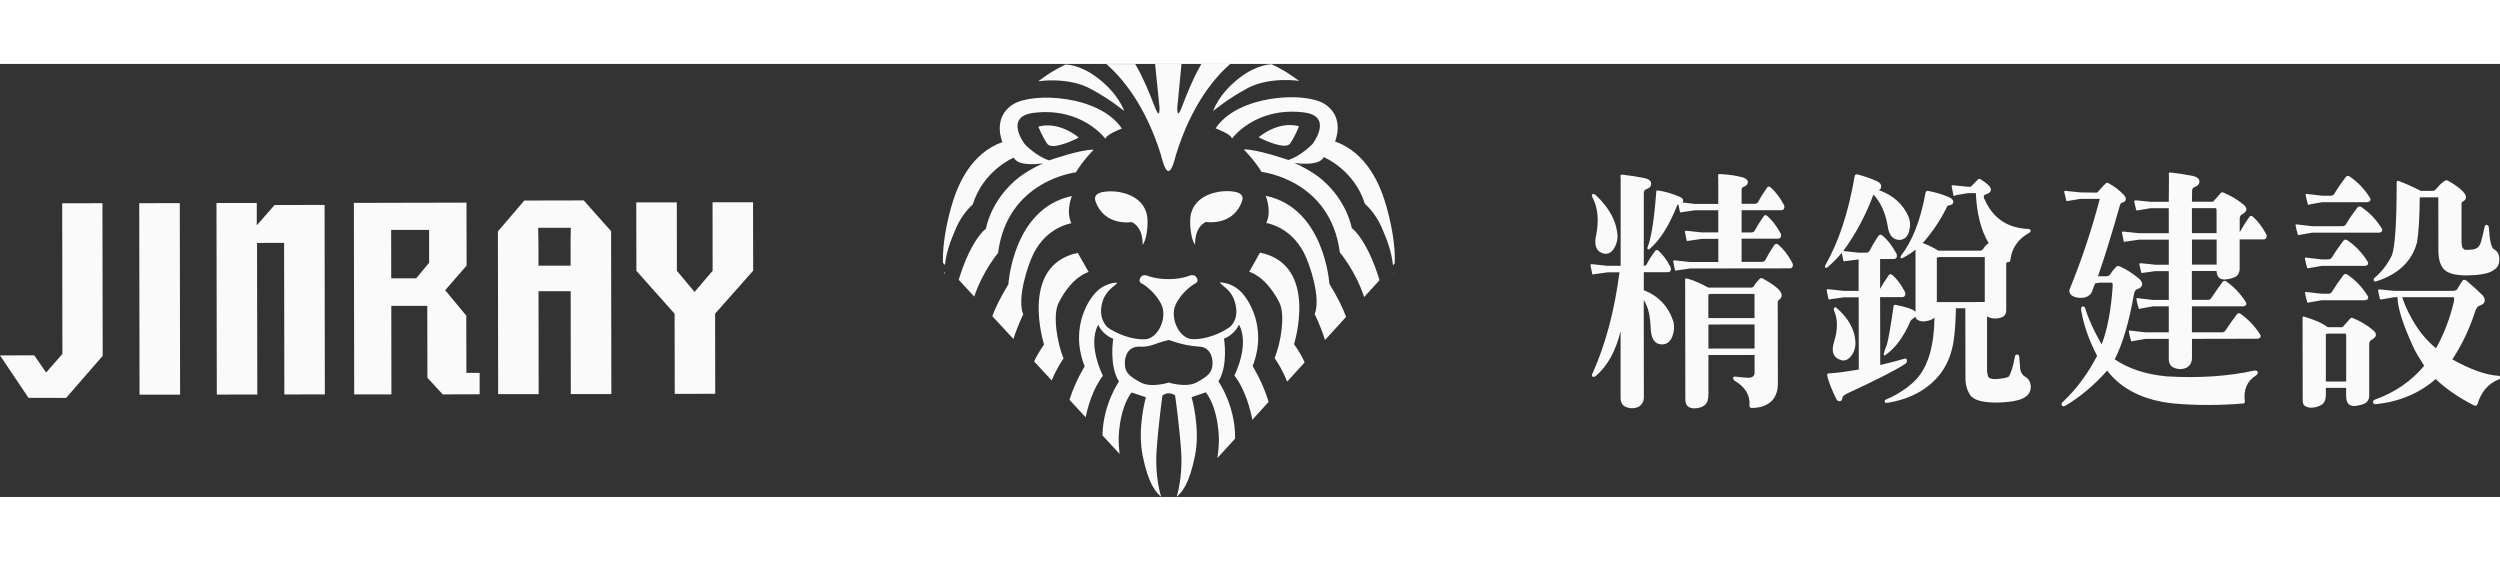 <?xml version="1.0" encoding="UTF-8"?>
<svg id="_圖層_2" data-name="圖層 2" xmlns="http://www.w3.org/2000/svg" width="296" viewBox="0 0 383.41 66.41">
  <rect x="0" y="0" width="383.41" height="66.41" fill="#333333" stroke="none"/>
  <g id="_設計" data-name="設計">
    <g>
      <path d="M274.77,30.33c.19,.27,.24,.51,.16,.73-.06,.2-.22,.29-.48,.29l-15.24,.02-2.08,.3c-.15,.07-.24,.04-.26-.11-.09-.41-.17-.84-.26-1.28-.02-.12,.07-.17,.29-.15l2.31,.25h4.32s0-3.55,0-3.55h-2.53s-2.08,.3-2.08,.3c-.15,.07-.23,.04-.26-.11-.09-.41-.17-.84-.26-1.28-.02-.12,.08-.17,.29-.15l2.3,.25h2.53s0-3.4,0-3.4h-3.55s-2.08,.3-2.08,.3c-.15,.07-.24,.04-.26-.11-.09-.36-.16-.73-.23-1.09-.13,.02-.2,.11-.22,.25-1.23,3.07-2.63,5.26-4.18,6.58-.13,.1-.22,.11-.29,.04-.08-.1-.09-.19-.03-.29,.57-1.44,1.02-4.28,1.33-8.51,.02-.17,.09-.24,.22-.22,1.09,.17,2.19,.48,3.3,.95,.43,.17,.63,.4,.61,.69-.04,.07-.08,.15-.09,.22l1.92,.22h3.55s0-3.81,0-3.81c0-.17-.01-.38-.03-.62,0-.1,.08-.15,.22-.15,1.35,.05,2.57,.23,3.68,.54,.45,.19,.67,.41,.67,.66,0,.34-.2,.59-.61,.73-.26,.1-.37,.27-.35,.51v2.12s2.05,0,2.05,0c.23-.02,.4-.12,.48-.29,.32-.61,.74-1.29,1.28-2.05,.17-.34,.39-.39,.67-.15,.73,.66,1.36,1.47,1.89,2.45,.19,.27,.24,.51,.16,.73-.06,.19-.22,.29-.48,.29h-6.05s0,3.41,0,3.41h1.54c.23-.03,.39-.12,.48-.3,.32-.61,.74-1.29,1.28-2.05,.17-.34,.39-.39,.67-.15,.73,.66,1.36,1.47,1.89,2.44,.19,.27,.25,.51,.16,.73-.06,.19-.22,.29-.48,.29h-5.54s0,3.55,0,3.55h3.17c.24-.03,.4-.13,.48-.3,.32-.63,.74-1.35,1.28-2.16,.21-.34,.46-.39,.74-.15,.75,.66,1.41,1.51,1.99,2.55m-29.98-4.01c-.34,1.61,.07,2.55,1.22,2.81,.58,.1,1.06-.12,1.44-.66,.4-.59,.62-1.24,.64-1.97-.13-2.29-1.26-4.42-3.4-6.39-.06-.02-.11-.05-.13-.07-.15-.1-.27-.1-.35,0-.09,.1-.09,.23,0,.4,.86,1.63,1.05,3.59,.59,5.88m28.07,9.89c-.17,.07-.25,.23-.22,.47l.02,12.42c0,1.12-.33,2.01-.99,2.67-.73,.68-1.74,1.03-3.04,1.03-.24-.02-.34-.16-.32-.4,.1-1.56-.64-2.81-2.25-3.76-.19-.15-.28-.3-.26-.47,.04-.15,.16-.21,.35-.18,.77,.1,1.42,.16,1.95,.18,.66,0,.99-.27,.99-.8v-2.7s-7.08,.01-7.08,.01v5.95c.01,.8-.15,1.35-.47,1.64-.41,.39-.99,.59-1.76,.59-.47-.02-.81-.16-1.02-.4-.19-.22-.29-.56-.29-1.02l-.03-18.19c-.02-.17,0-.27,.06-.29,.04-.02,.14-.02,.29,0,.98,.27,2.05,.73,3.2,1.38h6.6c.19-.04,.33-.12,.42-.27,.21-.37,.51-.73,.89-1.1,.13-.1,.27-.11,.42-.04,.04,0,.11,.04,.19,.11,2.52,1.38,3.3,2.44,2.34,3.18m-10.85,2.79h7.08s0-3.7,0-3.7h-6.79s-.29,.08-.29,.08v3.62Zm7.09,4.67v-3.69s-7.08,.01-7.08,.01v3.69s7.08-.01,7.08-.01Zm-16.99-8.96v-2.74s3.65,0,3.65,0c.25,0,.42-.1,.48-.29,.08-.22,.03-.46-.16-.73-.47-.9-1.03-1.64-1.67-2.23-.26-.24-.47-.21-.64,.11-.51,.68-.92,1.32-1.21,1.9-.09,.17-.24,.26-.45,.26v-11.14c.01-.32,.12-.51,.33-.59,.53-.17,.8-.46,.8-.88,0-.39-.32-.67-.96-.84-1.24-.24-2.42-.42-3.53-.54-.15,0-.22,.07-.22,.22,0,.1,.01,.24,.03,.44v13.33s-2.03,0-2.03,0l-2.31-.25c-.21-.02-.31,.02-.29,.15,.09,.44,.17,.86,.26,1.28,.02,.15,.11,.18,.25,.11l2.08-.29h1.86c-.76,5.87-2.13,11.02-4.11,15.45-.13,.17-.15,.34-.06,.51,.13,.1,.3,.09,.51-.04,1.81-1.54,3.09-3.84,3.83-6.91v10.34c.02,.51,.2,.9,.56,1.17,.73,.39,1.45,.42,2.18,.11,.53-.32,.81-.8,.83-1.46l-.02-14.9c.64,.9,.99,2.31,1.06,4.24,.07,1.83,.74,2.67,2.02,2.52,.6-.1,1.03-.5,1.31-1.21,.28-.76,.33-1.51,.16-2.27-.77-2.34-2.29-3.94-4.55-4.82m30.27,10.73c.53,.15,1.01-.03,1.44-.51,.47-.54,.72-1.18,.76-1.94,0-2.04-.98-3.91-2.92-5.58-.13-.1-.23-.1-.32,0-.09,.1-.11,.23-.06,.4,.6,1.31,.61,2.9,.04,4.75-.51,1.56-.16,2.52,1.06,2.88m29.08,4.16c-.02,.71-.36,1.24-1.02,1.61-.79,.46-2.25,.71-4.38,.74-2.18-.02-3.5-.44-3.97-1.27-.43-.73-.64-1.51-.64-2.34l-.02-10.85h-1.44c-.06,2.83-.25,4.86-.57,6.1-.32,1.36-.87,2.61-1.66,3.73-1.87,2.53-4.67,4.1-8.38,4.69-.19,0-.3-.07-.32-.22-.02-.15,.07-.25,.26-.33,1.05-.44,2.09-1.04,3.14-1.79,.57-.44,1.07-.88,1.47-1.32,1.79-1.95,2.71-5.09,2.77-9.43-.32,.32-.87,.51-1.66,.59-.43,0-.78-.11-1.06-.33-.11-.1-.17-.23-.19-.4-.51,.37-.77,.59-.77,.66-1.04,2.41-2.31,4.14-3.8,5.19-.11,.1-.2,.11-.29,.04-.07-.12,.09-.67,.48-1.64,.24-.85,.57-2.81,1.02-5.88,.02-.15,.13-.21,.32-.18,1.71,.34,2.72,.69,3.04,1.06v-9.53c-.68,.54-1.34,.96-2,1.28-.17,.07-.27,.06-.29-.04-.02-.15,.01-.27,.1-.36,1.73-2.25,2.97-5.45,3.73-9.61,.06-.19,.17-.29,.32-.29,1.11,.19,2.19,.51,3.23,.95,.49,.22,.73,.49,.71,.8-.06,.29-.3,.45-.7,.48-.15,0-.27,.12-.35,.37-.96,1.93-2.17,3.73-3.64,5.41,.77,.27,1.57,.65,2.4,1.16h6.5c.13-.03,.26-.12,.38-.27,.21-.37,.49-.66,.83-.88-1.18-1.97-1.83-4.53-1.97-7.67h-1.22s-1.76,.3-1.76,.3c-.28,.12-.43,.15-.45,.07-.11-.51-.21-1-.29-1.46,0-.1,.11-.13,.32-.11l2.18,.22h.45s.39-.4,1.12-1.14c.13-.1,.25-.1,.38,0,1.86,1.14,2.08,1.93,.67,2.37-.17,.07-.22,.23-.16,.47,0,.05,.03,.12,.1,.22,1.29,2.94,3.56,4.46,6.83,4.56,.15,.05,.23,.16,.25,.33-.04,.12-.14,.22-.29,.29-1.69,.95-2.64,2.35-2.84,4.2-.06,.2-.19,.28-.38,.26h-.06c-.13,.02-.19,.12-.19,.29v7.09c.01,.49-.19,.84-.6,1.06-.79,.29-1.52,.28-2.18-.03-.09-.05-.14-.08-.16-.11v8.4c.04,.34,.09,.63,.18,.88,.13,.24,.52,.37,1.18,.36,1.19-.1,1.86-.23,1.99-.41,.34-.54,.65-1.55,.92-3.03,.04-.22,.16-.33,.35-.33s.3,.12,.32,.37c.04,.63,.1,1.28,.16,1.94,.11,.49,.33,.84,.68,1.06,.62,.32,.93,.88,.93,1.68m-7.06-13.1v-6.9s-6.93,.01-6.93,.01l-.42,.07v6.83s7.34-.01,7.34-.01Zm-11.93,8.89c-.07-.22-.25-.27-.55-.15-1.11,.32-2.29,.63-3.55,.92l-.02-10.41h3.36c.25,0,.41-.1,.48-.3,.08-.22,.03-.46-.16-.73-.51-.97-1.1-1.75-1.76-2.33-.28-.24-.5-.21-.67,.11-.51,.73-.93,1.39-1.25,1.97v-4.57s2.07,0,2.07,0c.26,0,.42-.1,.48-.29,.08-.22,.03-.46-.16-.73-.58-1.05-1.24-1.9-1.99-2.55-.28-.24-.53-.19-.74,.15-.53,.8-.96,1.52-1.28,2.16-.09,.17-.25,.27-.48,.29h-1.22s-2.3-.25-2.3-.25h-.03c1.92-2.63,3.46-5.52,4.63-8.66,1.11,1.19,1.84,2.8,2.18,4.82,.2,1.53,.89,2.24,2.09,2.12,0-.02,.03-.04,.09-.04,.58-.17,.95-.61,1.12-1.32,.21-.76,.18-1.49-.1-2.19-.84-1.9-2.3-3.23-4.39-4.01-.09-.02-.16-.04-.22-.04,.28-.1,.42-.29,.41-.59,.02-.32-.19-.58-.64-.8-1.05-.46-2.06-.81-3.04-1.05-.21-.02-.34,.06-.38,.26-.95,5.56-2.45,10.11-4.5,13.67-.08,.15-.08,.27,0,.37,.08,.07,.19,.06,.32-.04,.73-.61,1.46-1.35,2.21-2.23,.06,.39,.14,.78,.23,1.17,.02,.15,.11,.18,.26,.11l2.08-.26v4.82s-2.3,0-2.3,0l-2.31-.25c-.21-.02-.31,.02-.29,.15,.09,.44,.17,.86,.26,1.28,.02,.15,.11,.18,.26,.11l2.08-.3h2.31s.02,11.07,.02,11.07c-2.2,.37-3.73,.57-4.58,.59-.21,0-.3,.12-.26,.37,.19,.88,.66,2.06,1.38,3.54,.15,.29,.34,.41,.58,.36,.21-.02,.34-.22,.38-.59,.02-.17,.31-.39,.86-.66,4.29-1.98,7.19-3.46,8.7-4.43,.26-.17,.36-.38,.32-.62m54.97-19.53c.19,.27,.25,.51,.16,.73-.07,.19-.23,.29-.48,.29h-3.62s0,4.57,0,4.57c-.02,.49-.2,.85-.54,1.1-.38,.24-.96,.4-1.73,.48-.49,0-.83-.14-1.02-.44-.15-.22-.24-.51-.26-.87h-3.78s0,4.43,0,4.43h2.47c.23,0,.42-.11,.54-.33,.53-.8,1.1-1.61,1.69-2.41,.19-.22,.39-.24,.61-.07,1.15,.83,2.12,1.84,2.89,3.03,.15,.19,.19,.37,.13,.51-.08,.17-.27,.26-.54,.26h-7.78s0,3.99,0,3.99h4.64c.24,0,.42-.12,.54-.34,.53-.8,1.1-1.61,1.7-2.41,.19-.22,.39-.24,.61-.07,1.15,.83,2.12,1.84,2.89,3.03,.15,.19,.19,.37,.13,.51-.09,.17-.27,.26-.54,.26l-9.96,.02v2.96c-.02,.66-.29,1.15-.83,1.46-.72,.32-1.45,.28-2.18-.11-.36-.27-.55-.66-.55-1.17v-3.14s-3.56,0-3.56,0l-1.89,.33c-.21,.1-.33,.06-.35-.11-.13-.41-.24-.85-.32-1.32-.04-.17,.07-.22,.35-.15l2.21,.25h3.56s0-3.99,0-3.99h-2.4s-1.89,.34-1.89,.34c-.21,.1-.33,.06-.35-.11-.13-.41-.24-.85-.32-1.31-.04-.17,.08-.22,.35-.15l2.21,.25h2.4s0-4.42,0-4.42h-2.02s-1.92,.26-1.92,.26c-.17,.05-.27,.02-.29-.07-.11-.44-.2-.85-.29-1.24,0-.12,.11-.17,.32-.15l2.18,.22h2.02s0-3.84,0-3.84h-4.58s-2.08,.3-2.08,.3c-.15,.07-.24,.04-.26-.11-.09-.41-.17-.84-.26-1.28-.02-.12,.07-.17,.29-.15l2.31,.25h4.58s0-3.84,0-3.84h-2.79s-1.76,.3-1.76,.3c-.28,.07-.43,.06-.45-.04-.11-.41-.21-.82-.29-1.2-.05-.19,.06-.28,.32-.26l2.18,.22h2.79s.03-3.84,.03-3.84c-.02-.19-.03-.34-.03-.44,0-.15,.07-.22,.22-.22,1.11,.12,2.29,.3,3.52,.54,.64,.17,.96,.45,.96,.84,0,.41-.27,.71-.8,.88-.21,.08-.32,.27-.32,.59l-.03,1.64h3.24s.45-.48,1.21-1.36c.11-.1,.23-.11,.38-.04,1.09,.44,2.13,1.06,3.11,1.86,.64,.56,.55,1.06-.29,1.5-.21,.12-.32,.34-.32,.66v2.01s.08-.08,.1-.11c.32-.61,.75-1.29,1.28-2.05,.17-.34,.39-.39,.67-.15,.73,.66,1.36,1.47,1.89,2.45m-11.27,.05h3.78s0-3.62,0-3.62c-.09-.22-.2-.29-.35-.22h-3.43s0,3.84,0,3.84Zm3.79,4.82v-3.84s-3.78,0-3.78,0v3.84s3.78,0,3.78,0Zm5.79,16.25c-3.97,.88-8.43,1.18-13.38,.9-3.2-.29-5.89-1.16-8.04-2.62,1.23-2.41,2.22-5.76,2.96-10.05,.09-.39,.23-.62,.45-.69,.47-.15,.74-.38,.8-.7,.02-.32-.13-.62-.45-.91-.98-.83-1.98-1.46-2.98-1.9-.21-.1-.4-.08-.54,.04-.38,.39-.7,.79-.96,1.21-.08,.17-.32,.26-.7,.26h-.86s-.29,0-.29,0c.98-2.8,2.09-6.39,3.34-10.78,.08-.32,.2-.49,.35-.51,.34-.07,.53-.23,.58-.48,.02-.24-.09-.49-.32-.73-.73-.75-1.52-1.35-2.37-1.79-.15-.07-.28-.06-.38,.04-.34,.32-.69,.7-1.06,1.13-.15,.22-.29,.32-.41,.29l-2.4-.03-2.18-.22c-.26-.07-.36-.01-.32,.18,.09,.39,.19,.83,.32,1.32,.02,.07,.16,.07,.42,0l1.76-.29h2.95c-1.23,4.7-2.75,9.27-4.56,13.7-.19,.39-.13,.74,.19,1.06,.53,.39,1.23,.51,2.08,.36,.53-.15,.9-.44,1.09-.88,.15-.39,.31-.82,.48-1.28l.74-.11h1.67c.13-.03,.2-.01,.22,.04,.06,.07,.08,.28,.06,.62-.25,3.61-.81,6.54-1.68,8.81-1.18-2.04-2-3.83-2.47-5.37-.09-.36-.25-.51-.48-.44-.19,.07-.26,.28-.19,.62,.39,2.26,1.2,4.58,2.44,6.94-1.41,2.73-3.15,5.08-5.24,7.06-.21,.17-.27,.35-.16,.55,.08,.17,.27,.18,.54,.04,2.24-1.32,4.37-3.11,6.4-5.38,2.25,2.92,5.71,4.61,10.38,5.06,3.52,.29,7.03,.28,10.54-.02,.15-.02,.21-.15,.19-.37-.22-1.75,.35-3.06,1.69-3.91,.25-.17,.35-.35,.29-.55-.06-.17-.23-.24-.48-.22m18.46-14.27c-.15,.1-.21,.24-.19,.44,.02,.17,.16,.22,.42,.14,3.39-1.1,5.47-3.1,6.23-6,.25-1.56,.39-3.84,.41-6.83l.16-.04h2.69s.01,8.18,.01,8.18c0,1.24,.27,2.18,.8,2.81,.6,.66,1.78,.98,3.56,.98,1.22-.03,2.12-.11,2.72-.26,.6-.1,1.13-.33,1.6-.7,.45-.32,.67-.82,.67-1.5,0-.76-.29-1.28-.87-1.57-.38-.32-.63-1.41-.74-3.29-.02-.24-.13-.39-.32-.44-.19,0-.31,.13-.35,.4-.15,.73-.32,1.44-.51,2.12-.15,.58-.4,.95-.77,1.1-.21,.15-.76,.22-1.63,.22-.15,0-.3-.11-.45-.33-.09-.15-.14-.41-.16-.8v-5.88c-.03-.22,.06-.37,.28-.44,.9-.59,.29-1.53-1.83-2.85-.19-.1-.36-.19-.51-.29-.19-.1-.36-.1-.51,0-.47,.32-.86,.68-1.18,1.1-.19,.24-.38,.39-.57,.44h-1.92s-.03,0-.03,0c-1.28-.66-2.43-1.17-3.43-1.53-.19-.02-.28,.08-.25,.33,0,5.94-.23,9.63-.72,11.07-.7,1.41-1.57,2.55-2.59,3.4m-9.98-11.2l1.89-.33h6.82c.28-.01,.46-.1,.54-.27,.06-.15,.02-.32-.13-.51-.79-1.26-1.8-2.31-3.01-3.14-.26-.17-.47-.14-.64,.08-.64,.83-1.22,1.67-1.72,2.52-.13,.22-.32,.33-.58,.33h-1.28s-2.21-.25-2.21-.25c-.28-.07-.4-.02-.35,.15,.09,.46,.19,.9,.32,1.32,.02,.17,.14,.21,.35,.11m10.51,4.33c.28,0,.46-.09,.54-.26,.06-.15,.02-.32-.13-.51-.79-1.26-1.8-2.31-3.02-3.14-.26-.17-.47-.14-.64,.07-.64,.83-1.22,1.67-1.72,2.52-.13,.22-.32,.33-.58,.33h-4.61s-2.21-.25-2.21-.25c-.28-.07-.4-.02-.35,.15,.09,.46,.19,.9,.32,1.31,.02,.17,.14,.21,.35,.11l1.89-.33h10.15Zm-10.61,10.7l1.89-.33h6.57c.28-.01,.46-.09,.54-.27,.06-.15,.02-.32-.13-.51-.79-1.26-1.8-2.31-3.01-3.14-.26-.17-.47-.14-.64,.07-.64,.83-1.21,1.67-1.73,2.52-.13,.22-.32,.33-.57,.33h-1.03s-2.21-.25-2.21-.25c-.28-.07-.4-.02-.35,.15,.09,.46,.2,.9,.32,1.31,.02,.17,.14,.21,.35,.11m0-5.26l1.89-.33h6.56c.28,0,.46-.09,.54-.27,.06-.14,.02-.31-.13-.51-.79-1.26-1.8-2.31-3.01-3.14-.26-.17-.47-.15-.64,.07-.64,.83-1.22,1.67-1.73,2.52-.13,.22-.32,.33-.58,.33h-1.02s-2.21-.25-2.21-.25c-.28-.07-.4-.02-.35,.15,.09,.46,.19,.9,.32,1.31,.02,.17,.14,.21,.35,.11m29.3,16.76c.04,.15-.04,.26-.25,.33-1.6,.64-2.69,1.9-3.26,3.81-.11,.24-.3,.29-.57,.15-2.22-1.12-4.17-2.45-5.84-4.01-2.49,2.17-5.54,3.46-9.15,3.85-.28,0-.43-.09-.45-.25-.05-.22,.07-.38,.35-.48,3.01-1.08,5.51-2.8,7.49-5.16-.83-1.29-1.38-2.23-1.64-2.81-1.63-3.53-2.44-6.1-2.45-7.71h-.48s-1.76,.3-1.76,.3c-.28,.07-.43,.06-.45-.03-.11-.41-.2-.84-.29-1.28,0-.15,.11-.21,.32-.18l2.18,.22h9.06c.32-.04,.52-.14,.61-.31,.25-.46,.52-.89,.8-1.28,.15-.17,.36-.15,.64,.07,1.03,.87,1.83,1.6,2.41,2.19,.28,.32,.39,.63,.32,.95-.06,.29-.33,.51-.8,.66-.28,.1-.49,.38-.64,.84-.87,2.68-2.01,5.09-3.42,7.24-.04,.07-.07,.12-.09,.15,2.74,1.53,5.07,2.37,7.02,2.51,.21,0,.33,.09,.35,.25m-9.77-4.66c1.17-2.12,2.05-4.46,2.65-7.02,.02-.24,.03-.41,.03-.51-.02-.07-.1-.11-.23-.11h-7.75c.54,1.6,1.3,3.13,2.28,4.61,.77,1.17,1.73,2.24,2.89,3.21,.06-.1,.11-.16,.13-.18m-10.03-1.08c-.21,.12-.32,.34-.32,.66v7.89c0,.49-.19,.85-.53,1.1-.38,.24-.96,.4-1.73,.48-.49,0-.83-.15-1.02-.44-.17-.27-.26-.66-.26-1.17v-1.17s-3.11,0-3.11,0v1.1c0,.66-.19,1.13-.57,1.43-.49,.32-1.03,.49-1.63,.51-.47,0-.84-.12-1.12-.36-.17-.15-.25-.47-.23-.99l-.02-12.31c-.02-.24,.03-.35,.16-.33,1.73,.51,2.96,1.06,3.69,1.64h2.27s.45-.48,1.22-1.36c.11-.1,.23-.11,.38-.04,1.09,.44,2.13,1.06,3.11,1.86,.64,.56,.55,1.06-.28,1.5m-3.86,6.36v-7.12c-.1-.22-.21-.29-.36-.22h-2.47s-.29,.08-.29,.08v7.27s3.12,0,3.12,0Z" style="fill: #fafafa;"/>
      <path d="M199.39,15.52s.09-.01,.24-.05c-.36-.11-.24,.05-.24,.05" style="fill: #fafafa; fill-rule: evenodd;"/>
      <path d="M178.07,14.05s.54,2.4,1.13,2.38c.59,.01,1.12-2.39,1.12-2.39,2.39-7.8,6.02-12.01,8.36-14.05h-4.43c-1.84,3.18-3.01,6.87-3.34,7.4-.44,.7-.35-.79-.35-.79L181.2,.01h-4.05s.67,6.6,.67,6.6c0,0,.09,1.49-.35,.79-.34-.52-1.51-4.21-3.36-7.38h-4.43c2.34,2.03,5.98,6.23,8.4,14.03" style="fill: #fafafa; fill-rule: evenodd;"/>
      <path d="M183.3,27.73c-.52-.63-.79-2.2-.77-3.71,.07-3.88,4.15-4.39,4.73-4.46,.87-.1,3.81-.23,3.24,1.43-1.35,3.97-5.57,3.24-5.57,3.24-1.84,.92-1.64,3.5-1.64,3.5" style="fill: #fafafa; fill-rule: evenodd;"/>
      <path d="M187.25,23.33c1.89-.35,1.79-2.09,1.4-2.46,0,0-.14,1.39-1.38,1.63-1.47,.29-1.51-.28-1.7-.12-.15,.12,.3,1.2,1.68,.95" style="fill: #fafafa; fill-rule: evenodd;"/>
      <path d="M194.11,20.22s.98,2.31,.09,4.18c0,0,3.71,.49,5.81,4.63,.93,1.84,2.6,6.93,1.61,9.34,0,0,.83,1.56,1.59,3.97l3.23-3.55c-.5-1.38-1.3-3-2.56-5.07,0,0-.73-11.64-9.78-13.5" style="fill: #fafafa; fill-rule: evenodd;"/>
      <path d="M213.71,32.21s.02-.07,.05-.23l-.05,.06v.17Z" style="fill: #fafafa; fill-rule: evenodd;"/>
      <path d="M204.75,11.89s1.62-3.74-1.64-5.77c-3.08-1.92-13.31-1.36-16.68,3.76,0,0,2.39,.86,2.51,1.57,0,0,3.54-4.91,10.99-4.02,4.68,.56,1.36,4.85,1.36,4.85,0,0-1.78,1.86-3.71,2.45,0,0-4.74-1.67-6.83-1.62,0,0,1.67,1.68,2.73,3.45,0,0,10.56,1.14,12,12.34,0,0,2.41,2.82,3.73,6.85l2.35-2.58c-.06-.21-.13-.43-.19-.64-1.11-3.5-2.73-6.35-4.06-7.35,0,0-.61-3.93-4.4-7.3-1.66-1.47-4.04-2.56-4.4-2.68,1.58,.15,3.85,.31,4.51-.91,0,0,4.66,1.9,6.31,7.17,0,0,1.57,1.3,2.57,3.61,.85,1.96,1.52,3.7,1.73,5.82l.27-.3c.07-1.6-.07-4.41-1.23-8.59-.99-3.57-3.07-8.37-7.94-10.12" style="fill: #fafafa; fill-rule: evenodd;"/>
      <path d="M199.22,9.55c-3.32-.87-6.19,1.71-6.19,1.71,0,0,4.03,2.09,4.84,.93,.8-1.17,1.35-2.64,1.35-2.64" style="fill: #fafafa; fill-rule: evenodd;"/>
      <path d="M193.24,28.94s-1.2,2.15-1.66,2.94c0,0,2.54,.59,4.63,4.72,.93,1.84,.25,6.12-.73,8.52,0,0,1.03,1.37,1.92,3.6l2.68-2.94c-.33-.82-.83-1.66-1.62-2.81,0,0,3.84-12.17-5.21-14.03" style="fill: #fafafa; fill-rule: evenodd;"/>
      <path d="M191.27,3.74c3.48-1.85,7.97-1.14,7.97-1.14,0,0-1.4-1.01-2.15-1.46-.76-.45-2.03-1.09-2.03-1.09,0,0-2.14-.08-4.95,2.07-3.25,2.49-4.06,5.11-4.06,5.11,0,0,2.14-1.83,5.23-3.48" style="fill: #fafafa; fill-rule: evenodd;"/>
      <path d="M175.23,27.74s.2-2.58-1.65-3.49c0,0-4.21,.74-5.58-3.22-.57-1.66,2.43-1.54,3.24-1.44,.58,.07,4.66,.57,4.75,4.45,.03,1.5-.24,3.08-.76,3.71" style="fill: #fafafa; fill-rule: evenodd;"/>
      <path d="M172.94,22.4c-.19-.16-.23,.41-1.7,.12-1.24-.24-1.38-1.63-1.38-1.63-.39,.37-.48,2.12,1.41,2.46,1.38,.25,1.83-.84,1.67-.96" style="fill: #fafafa; fill-rule: evenodd;"/>
      <path d="M164.31,24.44c-.89-1.86,.08-4.18,.08-4.18-9.05,1.89-9.74,13.53-9.74,13.53-1.2,1.98-1.97,3.55-2.47,4.89l3.24,3.5c.74-2.29,1.51-3.76,1.51-3.76-.99-2.41,.66-7.5,1.58-9.34,2.08-4.14,5.79-4.64,5.79-4.64" style="fill: #fafafa; fill-rule: evenodd;"/>
      <path d="M144.84,32.32v-.38s-.1-.11-.1-.11c.05,.33,.1,.49,.1,.49" style="fill: #fafafa; fill-rule: evenodd;"/>
      <path d="M165.01,16.61c1.06-1.77,2.72-3.46,2.72-3.46-2.09-.04-6.82,1.64-6.82,1.64-1.93-.58-3.71-2.44-3.71-2.44,0,0-3.34-4.28,1.34-4.85,7.45-.91,11,3.99,11,3.99,.12-.71,2.51-1.58,2.51-1.58-3.38-5.11-13.62-5.64-16.69-3.71-3.25,2.04-1.63,5.78-1.63,5.78-4.86,1.76-6.92,6.58-7.9,10.14-1.1,4.01-1.27,6.77-1.21,8.39l.3,.32c.22-2.04,.88-3.75,1.7-5.65,.99-2.32,2.56-3.62,2.56-3.62,1.64-5.27,6.29-7.19,6.29-7.19,.66,1.22,2.93,1.05,4.51,.9-.36,.11-2.74,1.21-4.39,2.69-3.78,3.37-4.38,7.31-4.38,7.31-1.32,1-2.94,3.86-4.03,7.36l-.14,.48,2.37,2.57c1.32-3.94,3.66-6.69,3.66-6.69,1.41-11.2,11.97-12.37,11.97-12.37" style="fill: #fafafa; fill-rule: evenodd;"/>
      <path d="M160.61,12.24c.81,1.16,4.83-.94,4.83-.94,0,0-2.88-2.57-6.19-1.69,0,0,.55,1.47,1.36,2.63" style="fill: #fafafa; fill-rule: evenodd;"/>
      <path d="M162.35,36.65c2.08-4.14,4.61-4.74,4.61-4.74-.46-.79-1.67-2.93-1.67-2.93-9.05,1.89-5.17,14.05-5.17,14.05-.72,1.05-1.19,1.85-1.52,2.6l2.69,2.91c.86-2.09,1.82-3.37,1.82-3.37-.99-2.4-1.69-6.68-.76-8.52" style="fill: #fafafa; fill-rule: evenodd;"/>
      <path d="M167.18,3.78c3.1,1.63,5.24,3.46,5.24,3.46,0,0-.83-2.62-4.08-5.09C165.53,0,163.39,.09,163.39,.09c0,0-1.27,.64-2.02,1.1-.76,.45-2.15,1.47-2.15,1.47,0,0,4.49-.72,7.96,1.12" style="fill: #fafafa; fill-rule: evenodd;"/>
      <polygon points="9.54 21.37 9.57 44.47 7.07 47.33 5.26 44.69 0 44.7 4.37 51.21 10.14 51.22 15.75 44.77 15.71 21.36 9.54 21.37" style="fill: #fafafa; fill-rule: evenodd;"/>
      <rect x="21.38" y="21.35" width="6.22" height="29.37" transform="translate(-.06 .04) rotate(-.09)" style="fill: #fafafa;"/>
      <polygon points="42.11 21.64 39.38 24.75 39.38 21.33 33.2 21.33 33.25 50.71 39.46 50.7 39.42 27.45 43.57 27.44 43.61 50.69 49.82 50.68 49.78 21.62 42.11 21.64" style="fill: #fafafa; fill-rule: evenodd;"/>
      <path d="M73.54,47.38h-2.01s-.02-8.78-.02-8.78l-3.24-3.9,3.29-3.77-.02-9.66-17.27,.04,.05,29.37h5.71s-.02-13.58-.02-13.58h5.52s.02,11.03,.02,11.03l2.35,2.55,5.66-.02v-3.27Zm-7.74-16.88l-1.98,2.38h-3.82s-.01-7.42-.01-7.42h5.82s0,5.04,0,5.04Z" style="fill: #fafafa;"/>
      <path d="M93.72,25.65l-4.2-4.72-9.11,.02-4.05,4.73,.04,24.96h6.21s-.02-15.79-.02-15.79h4.93s.02,15.78,.02,15.78h6.22s-.04-24.97-.04-24.97Zm-6.21,2.09v3.2s-4.93,0-4.93,0v-3.2s-.04-2.61-.04-2.61h5s-.04,2.6-.04,2.6Z" style="fill: #fafafa;"/>
      <polygon points="115.49 21.21 109.28 21.22 109.29 31.72 106.52 34.97 103.81 31.73 103.8 21.23 97.58 21.24 97.6 31.73 103.46 38.31 103.48 50.6 109.69 50.59 109.67 38.3 115.51 31.71 115.49 21.21" style="fill: #fafafa; fill-rule: evenodd;"/>
      <path d="M192.07,54.57l2.49-2.74c-.87-2.96-2.45-5.49-2.45-5.49,2.52-6.46-1.35-10.89-1.35-10.89-1.58-2.03-3.68-1.94-3.68-1.94,.26,.52,1.68,1,2.28,2.92,.87,2.8-.78,3.94-.78,3.94-1.4,.99-3.7,1.92-5.73,1.84-2-.08-3.49-3.26-2.55-5.29,.94-2.04,2.91-3.21,2.91-3.21,0,0,.72-.2,.34-.9-.38-.71-1.18-.31-1.18-.31-1.01,.37-2.12,.5-3.16,.5-1.04,0-2.15-.12-3.17-.49,0,0-.8-.4-1.17,.31-.37,.71,.34,.9,.34,.9,0,0,1.97,1.17,2.92,3.21,.94,2.03-.54,5.21-2.53,5.3-2.03,.09-4.33-.84-5.73-1.82,0,0-1.58-1.36-.79-3.94,.6-1.92,2.01-2.41,2.27-2.93,0,0-2.1-.09-3.68,1.95,0,0-3.86,4.43-1.32,10.89,0,0-1.45,2.32-2.33,5.13l2.48,2.68c.33-1.58,1.09-4.37,2.65-6.37,0,0-2.42-4.67-.73-7.81,0,0,.65,1.52,2.31,2.14,0,0-.67,4.12,.88,6.55,0,0-2.45,3.5-2.53,8.27l2.63,2.84c-.08-.64-.13-1.35-.15-2.11,0,0-.06-4.58,1.98-7.32l2.2,.74s-1.36,4.72-.49,8.99c.87,4.27,1.97,5.55,2.84,6.29,0,0-.98-2.88-.72-6.93,.26-4.03,.91-8.63,.91-8.63,0,0,.43-.34,.97-.33,.54-.01,.97,.33,.97,.33,0,0,.66,4.59,.93,8.62,.27,4.04-.7,6.93-.7,6.93,.87-.74,1.96-2.03,2.82-6.3,.86-4.27-.52-8.98-.52-8.98l2.19-.75c2.05,2.74,2,7.32,2,7.32-.02,1.03-.11,1.95-.23,2.76l2.71-2.97c.08-5.05-2.56-8.79-2.56-8.79,1.55-2.43,.86-6.55,.86-6.55,1.66-.63,2.3-2.15,2.3-2.15,1.7,3.13-.71,7.81-.71,7.81,1.71,2.18,2.47,5.31,2.75,6.77m-6.1-8.69c0,1.54-.8,2.05-2.4,2.95-1.6,.9-4.32,.05-4.32,.05,0,0-2.72,.86-4.32-.03-1.6-.89-2.41-1.41-2.41-2.94,0,0-.12-2.55,2.22-2.55,0,0,1.03,.12,2.15-.29,1.12-.42,2.16-.67,2.35-.72,.2,.02,1.33,.47,2.42,.7,1.09,.23,2.08,.3,2.08,.3,2.34,0,2.23,2.54,2.23,2.54" style="fill: #fafafa;"/>
    </g>
  </g>
</svg>